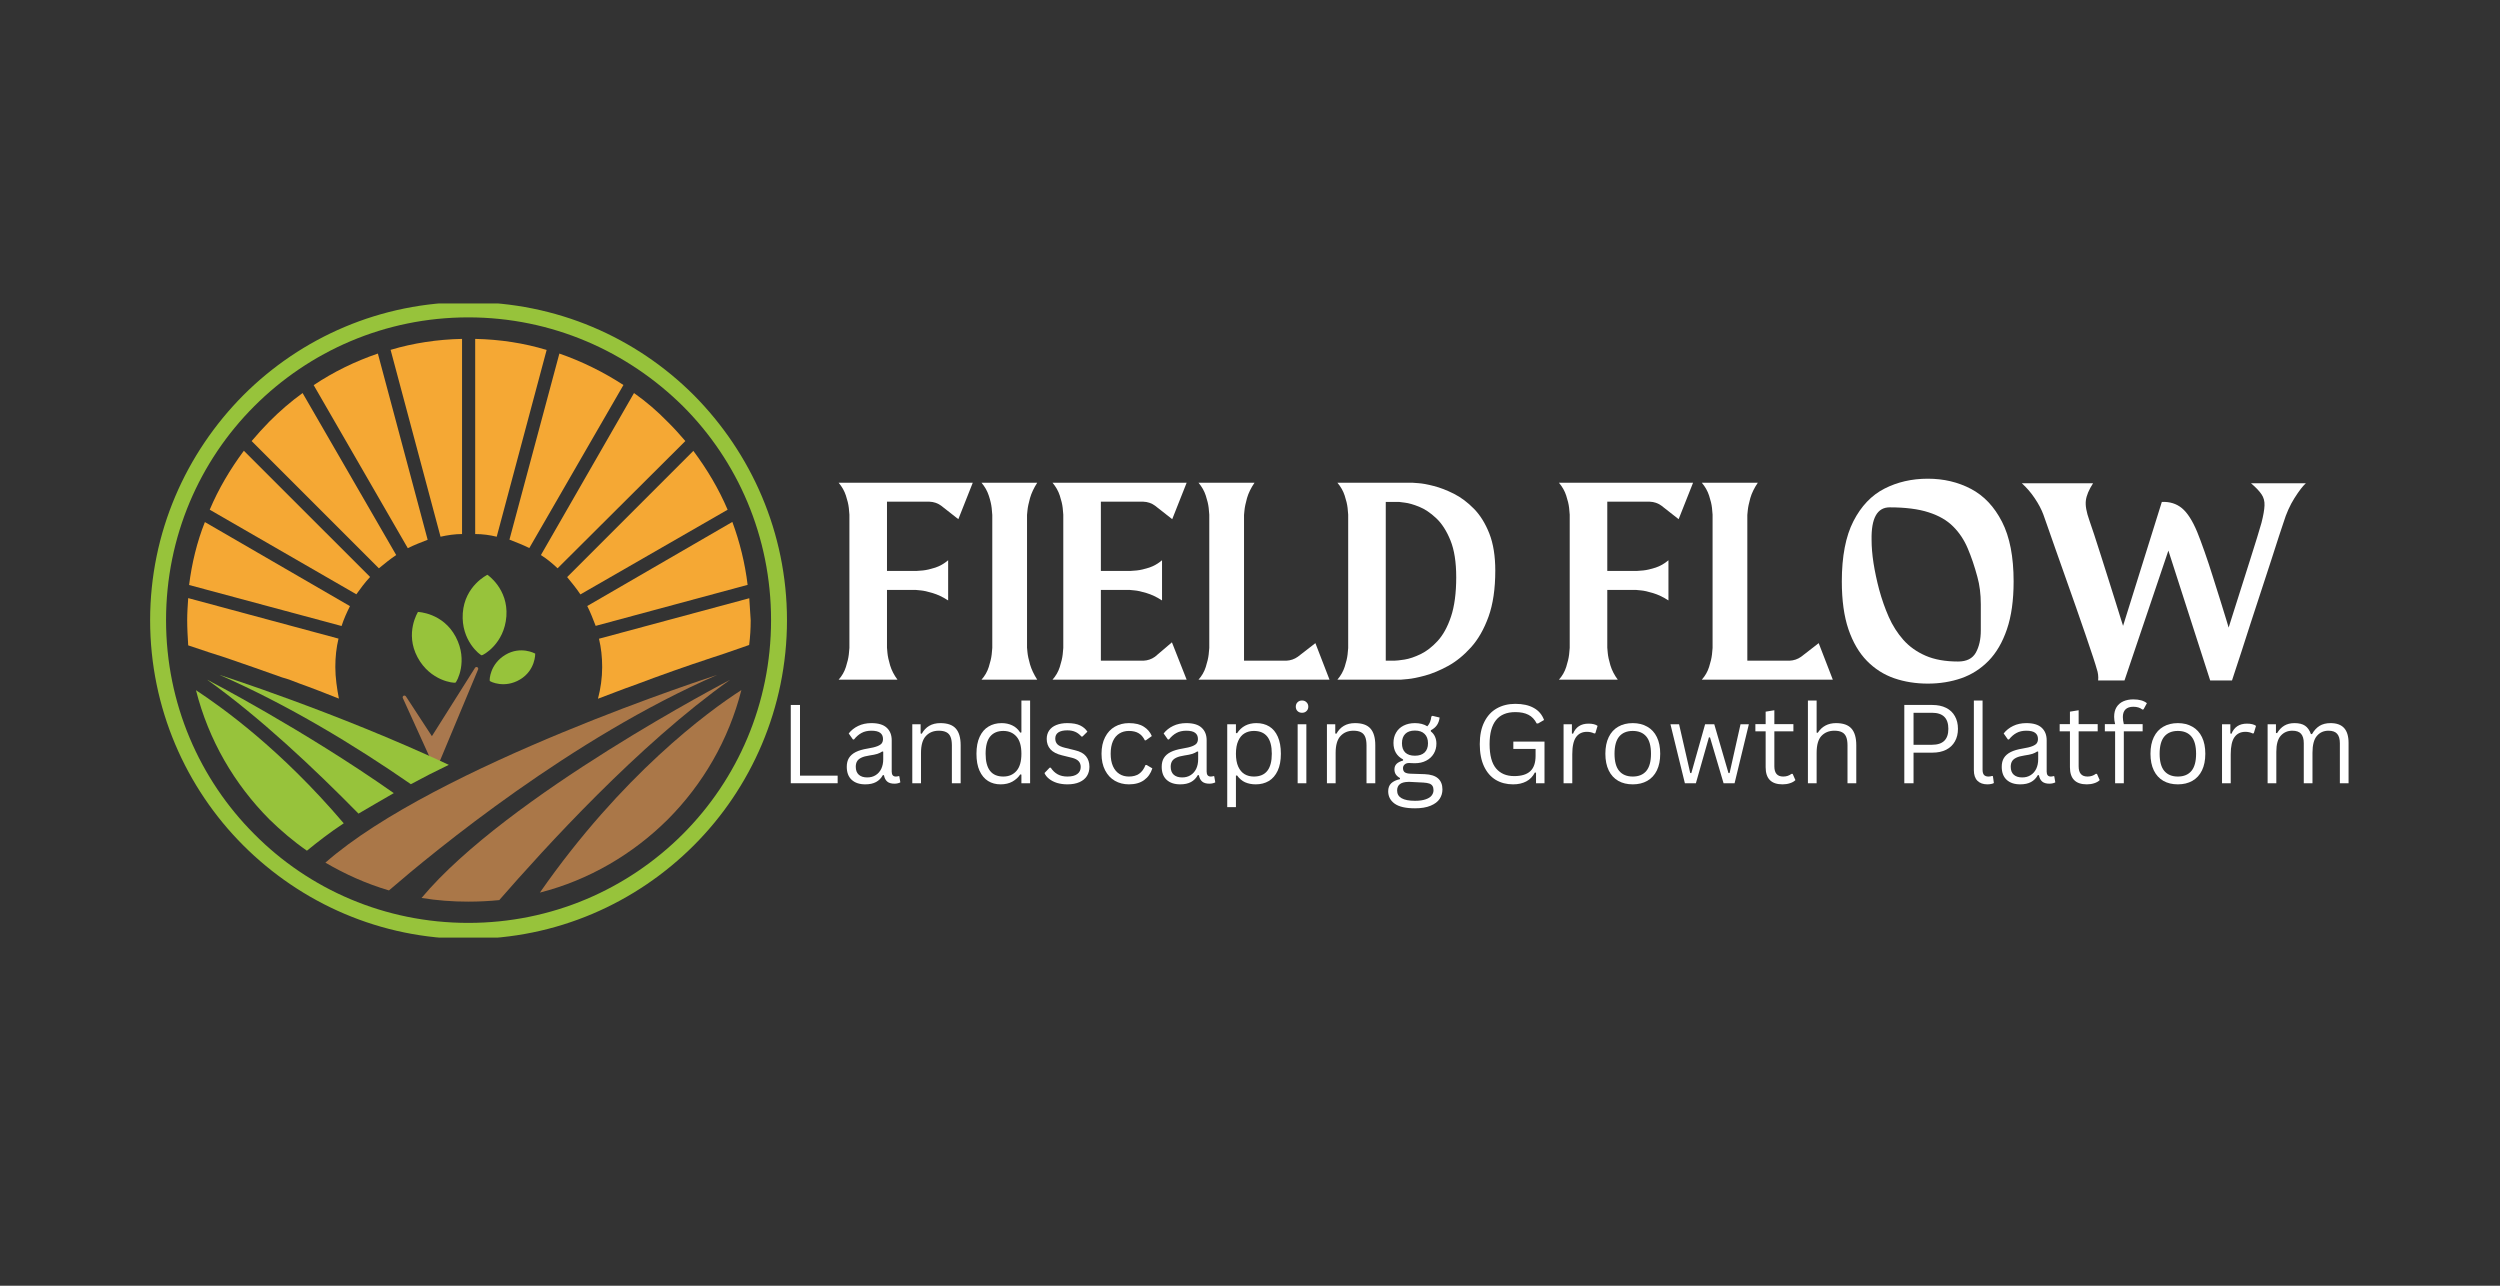 <svg xmlns="http://www.w3.org/2000/svg" xmlns:xlink="http://www.w3.org/1999/xlink" width="700" zoomAndPan="magnify" viewBox="0 0 525 270" height="360" preserveAspectRatio="xMidYMid meet" version="1.0"><rect x="0" y="0" width="525" height="270" fill="#333333" stroke="none"/><defs><g/><clipPath id="febc11db42"><path d="M 97 120.406 L 107 120.406 L 107 138 L 97 138 Z M 97 120.406 " clip-rule="nonzero"/></clipPath><clipPath id="1792850136"><path d="M 102 136 L 112.398 136 L 112.398 144 L 102 144 Z M 102 136 " clip-rule="nonzero"/></clipPath><clipPath id="379fc7db03"><path d="M 84.559 140 L 101 140 L 101 161.562 L 84.559 161.562 Z M 84.559 140 " clip-rule="nonzero"/></clipPath><clipPath id="61f8c295b4"><path d="M 31.527 63.734 L 165.285 63.734 L 165.285 196.891 L 31.527 196.891 Z M 31.527 63.734 " clip-rule="nonzero"/></clipPath></defs><g clip-path="url(#febc11db42)"><path fill="#97c33b" d="M 102.359 120.703 C 102.359 120.703 97.582 122.996 97.184 128.773 C 96.785 134.555 100.852 137.578 101.148 137.621 C 101.453 137.621 105.918 135.203 106.34 129.426 C 106.762 123.648 102.359 120.703 102.359 120.703 Z M 102.359 120.703 " fill-opacity="1" fill-rule="nonzero"/></g><path fill="#97c33b" d="M 87.777 128.508 C 87.777 128.508 84.969 132.941 87.672 138.008 C 90.375 143.07 95.379 143.48 95.652 143.359 C 95.906 143.199 98.387 138.82 95.707 133.746 C 93.027 128.668 87.781 128.508 87.781 128.508 Z M 87.777 128.508 " fill-opacity="1" fill-rule="nonzero"/><g clip-path="url(#1792850136)"><path fill="#97c33b" d="M 112.398 137.258 C 112.398 137.258 109.367 135.559 106.109 137.523 C 102.855 139.488 102.762 142.816 102.852 142.992 C 102.969 143.152 105.953 144.641 109.215 142.688 C 112.48 140.734 112.398 137.258 112.398 137.258 Z M 112.398 137.258 " fill-opacity="1" fill-rule="nonzero"/></g><g clip-path="url(#379fc7db03)"><path fill="#a9784e" d="M 100.434 140.434 C 100.434 140.434 100.434 140.434 100.434 140.43 C 100.434 140.391 100.422 140.355 100.41 140.32 C 100.375 140.219 100.305 140.137 100.207 140.094 L 100.199 140.094 C 100.16 140.078 100.121 140.07 100.078 140.07 C 100.074 140.07 100.07 140.066 100.07 140.066 C 100.066 140.066 100.066 140.066 100.066 140.066 C 100.066 140.066 100.066 140.066 100.062 140.066 C 100.059 140.066 100.055 140.07 100.051 140.07 C 100.023 140.07 99.992 140.078 99.965 140.086 C 99.887 140.109 99.824 140.152 99.773 140.219 L 99.77 140.215 L 90.699 154.598 L 85.227 146.219 L 85.215 146.215 C 85.148 146.125 85.047 146.066 84.93 146.066 C 84.723 146.066 84.559 146.23 84.559 146.434 C 84.559 146.48 84.57 146.523 84.586 146.566 L 84.582 146.566 L 84.586 146.574 C 84.586 146.578 84.59 146.578 84.59 146.582 L 91.145 161.023 L 91.152 161.039 L 91.156 161.043 C 91.215 161.16 91.332 161.242 91.469 161.254 L 91.48 161.262 C 91.484 161.262 91.488 161.262 91.492 161.262 C 91.5 161.262 91.504 161.262 91.508 161.262 C 91.688 161.262 91.836 161.137 91.879 160.969 L 91.887 160.969 L 100.402 140.582 C 100.402 140.582 100.402 140.578 100.406 140.578 L 100.41 140.562 L 100.41 140.551 C 100.422 140.516 100.434 140.477 100.434 140.438 C 100.434 140.434 100.434 140.434 100.434 140.434 " fill-opacity="1" fill-rule="nonzero"/></g><g clip-path="url(#61f8c295b4)"><path fill="#97c33b" d="M 98.344 63.441 C 116.879 63.441 133.57 70.848 145.715 82.992 C 157.75 95.137 165.266 111.828 165.266 130.258 C 165.266 148.688 157.75 165.484 145.715 177.52 C 133.57 189.664 116.879 197.18 98.344 197.18 C 79.914 197.18 63.223 189.664 51.078 177.52 C 39.043 165.484 31.527 148.688 31.527 130.258 C 31.527 111.828 39.043 95.137 51.105 82.992 C 63.25 70.848 79.914 63.441 98.344 63.441 Z M 143.441 85.32 C 131.805 73.793 115.918 66.648 98.344 66.648 C 80.77 66.648 64.906 73.793 53.406 85.293 C 41.906 96.793 34.871 112.684 34.871 130.23 C 34.871 147.777 41.93 163.691 53.406 175.168 C 64.883 186.75 80.797 193.809 98.344 193.809 C 115.891 193.809 131.805 186.75 143.387 175.168 C 154.863 163.691 161.922 147.777 161.922 130.23 C 161.922 112.684 154.914 96.793 143.441 85.32 Z M 143.441 85.32 " fill-opacity="1" fill-rule="nonzero"/></g><path fill="#aa7748" d="M 88.527 188.566 C 106.527 167.035 153.336 142.746 153.336 142.746 C 134.023 156.441 114.363 178.109 104.844 189.023 C 102.73 189.234 100.535 189.344 98.316 189.344 C 95.055 189.344 91.711 189.102 88.527 188.566 Z M 88.527 188.566 " fill-opacity="1" fill-rule="nonzero"/><path fill="#aa7748" d="M 68.332 181.156 C 91.602 160.723 150.609 141.73 150.609 141.73 C 120.145 154.973 91.414 178.59 81.68 186.988 C 76.945 185.598 72.504 183.594 68.332 181.156 Z M 68.332 181.156 " fill-opacity="1" fill-rule="nonzero"/><path fill="#aa7748" d="M 113.375 187.445 C 130.602 162.727 148.602 149.461 155.691 144.914 C 153.016 155.398 147.613 164.68 140.23 172.09 C 132.902 179.367 123.672 184.824 113.375 187.445 Z M 113.375 187.445 " fill-opacity="1" fill-rule="nonzero"/><path fill="#97c33b" d="M 41.156 144.941 C 46.664 148.578 58.918 157.297 72.184 172.895 C 69.293 174.793 66.781 176.746 64.453 178.645 C 61.562 176.637 59.051 174.473 56.617 172.117 C 49.234 164.707 43.805 155.426 41.156 144.941 Z M 41.156 144.941 " fill-opacity="1" fill-rule="nonzero"/><path fill="#97c33b" d="M 43.484 142.723 C 43.484 142.723 63.703 153.207 82.695 166.555 C 80.152 167.996 77.746 169.441 75.285 170.859 C 65.871 161.285 54.637 150.691 43.484 142.723 Z M 43.484 142.723 " fill-opacity="1" fill-rule="nonzero"/><path fill="#97c33b" d="M 46.105 141.73 C 46.105 141.73 70.605 149.566 94.25 160.617 C 91.469 161.953 88.848 163.289 86.281 164.68 C 74.512 156.523 60.469 148.016 46.105 141.73 Z M 46.105 141.73 " fill-opacity="1" fill-rule="nonzero"/><path fill="#f5a834" d="M 70.418 140.074 C 70.418 137.961 70.633 136.008 71.086 134.109 L 39.523 125.602 C 39.418 127.152 39.309 128.703 39.309 130.23 C 39.309 131.996 39.418 133.734 39.523 135.527 L 43.832 136.969 L 47.336 138.094 C 51.293 139.43 55.305 140.875 59.266 142.266 C 60.496 142.586 61.59 143.043 62.77 143.496 C 65.551 144.484 68.387 145.609 71.168 146.707 C 70.766 144.621 70.418 142.293 70.418 140.074 Z M 70.418 140.074 " fill-opacity="1" fill-rule="nonzero"/><path fill="#f5a834" d="M 39.711 122.848 L 71.73 131.461 C 72.184 130.016 72.852 128.57 73.492 127.289 L 43.027 109.633 C 41.371 113.781 40.273 118.328 39.711 122.848 Z M 39.711 122.848 " fill-opacity="1" fill-rule="nonzero"/><path fill="#f5a834" d="M 44.043 107.039 L 74.832 124.801 C 75.715 123.57 76.598 122.367 77.719 121.16 L 51.211 94.656 C 48.324 98.559 45.891 102.652 44.043 107.039 Z M 44.043 107.039 " fill-opacity="1" fill-rule="nonzero"/><path fill="#f5a834" d="M 52.844 92.621 L 79.566 119.344 C 80.797 118.352 82 117.336 83.203 116.562 L 63.543 82.539 C 61.109 84.305 58.809 86.281 56.59 88.504 C 55.277 89.84 54.074 91.176 52.844 92.621 Z M 52.844 92.621 " fill-opacity="1" fill-rule="nonzero"/><path fill="#f5a834" d="M 65.871 80.879 L 85.637 115.117 C 86.977 114.449 88.418 113.887 89.809 113.352 L 79.352 74.246 C 74.512 75.902 69.988 78.125 65.871 80.879 Z M 65.871 80.879 " fill-opacity="1" fill-rule="nonzero"/><path fill="#f5a834" d="M 82.027 73.469 L 92.512 112.711 C 93.957 112.387 95.508 112.148 97.031 112.148 L 97.031 71.168 C 91.816 71.277 86.762 72.051 82.027 73.469 Z M 82.027 73.469 " fill-opacity="1" fill-rule="nonzero"/><path fill="#f5a834" d="M 99.789 71.168 L 99.789 112.148 C 101.34 112.148 102.891 112.363 104.309 112.711 L 114.793 73.496 C 110.086 72.051 104.977 71.277 99.789 71.168 Z M 99.789 71.168 " fill-opacity="1" fill-rule="nonzero"/><path fill="#f5a834" d="M 117.469 74.246 L 106.984 113.324 C 108.426 113.887 109.871 114.449 111.156 115.09 L 130.922 80.852 C 126.723 78.125 122.23 75.902 117.469 74.246 Z M 117.469 74.246 " fill-opacity="1" fill-rule="nonzero"/><path fill="#f5a834" d="M 133.141 82.539 L 113.59 116.562 C 114.82 117.336 116.023 118.328 117.094 119.344 L 143.922 92.621 C 142.691 91.176 141.488 89.84 140.176 88.555 C 137.984 86.309 135.684 84.328 133.141 82.539 Z M 133.141 82.539 " fill-opacity="1" fill-rule="nonzero"/><path fill="#f5a834" d="M 145.605 94.68 L 119.098 121.188 C 120.09 122.418 121.105 123.621 121.883 124.828 L 152.801 107.039 C 150.93 102.652 148.496 98.559 145.605 94.68 Z M 145.605 94.68 " fill-opacity="1" fill-rule="nonzero"/><path fill="#f5a834" d="M 153.793 109.605 L 123.324 127.262 C 123.996 128.598 124.555 130.043 125.09 131.434 L 157 122.82 C 156.465 118.328 155.344 113.781 153.793 109.605 Z M 153.793 109.605 " fill-opacity="1" fill-rule="nonzero"/><path fill="#f5a834" d="M 157.348 125.629 L 125.785 134.133 C 126.242 136.035 126.457 137.988 126.457 140.098 C 126.457 142.32 126.133 144.621 125.574 146.734 C 128.246 145.742 130.762 144.727 133.301 143.844 C 138.598 141.84 144.109 139.887 149.566 138.094 L 152.242 137.211 L 157.324 135.445 C 157.535 133.785 157.645 132.047 157.645 130.258 C 157.562 128.703 157.457 127.152 157.348 125.629 Z M 157.348 125.629 " fill-opacity="1" fill-rule="nonzero"/><g fill="#ffffff" fill-opacity="1"><g transform="translate(175.22, 142.903)"><g><path d="M 19.969 -37.547 L 11.047 -37.547 L 11.047 -23 L 17.172 -23 C 17.367 -23 17.844 -23.035 18.594 -23.109 C 19.352 -23.191 20.219 -23.391 21.188 -23.703 C 22.156 -24.023 23.055 -24.539 23.891 -25.25 L 23.891 -16.812 C 22.773 -17.531 21.691 -18.047 20.641 -18.359 C 19.598 -18.68 18.75 -18.867 18.094 -18.922 C 17.438 -18.984 17.109 -19.016 17.109 -19.016 L 11.047 -19.016 L 11.047 -6.891 C 11.047 -6.891 11.078 -6.531 11.141 -5.812 C 11.203 -5.102 11.391 -4.223 11.703 -3.172 C 12.023 -2.129 12.539 -1.129 13.25 -0.172 L 0.891 -0.172 C 1.598 -0.961 2.109 -1.852 2.422 -2.844 C 2.742 -3.844 2.945 -4.719 3.031 -5.469 C 3.113 -6.219 3.156 -6.672 3.156 -6.828 L 3.156 -34.828 C 3.156 -35.023 3.113 -35.5 3.031 -36.25 C 2.945 -37 2.742 -37.859 2.422 -38.828 C 2.109 -39.797 1.598 -40.695 0.891 -41.531 L 29.062 -41.531 L 26.031 -33.875 L 22.406 -36.719 C 21.688 -37.238 20.875 -37.516 19.969 -37.547 Z M 19.969 -37.547 "/></g></g></g><g fill="#ffffff" fill-opacity="1"><g transform="translate(205.223, 142.903)"><g><path d="M 10.453 -34.766 L 10.453 -6.891 C 10.453 -6.891 10.484 -6.562 10.547 -5.906 C 10.609 -5.258 10.785 -4.422 11.078 -3.391 C 11.379 -2.359 11.883 -1.285 12.594 -0.172 L 0.891 -0.172 C 1.598 -0.961 2.109 -1.852 2.422 -2.844 C 2.742 -3.844 2.945 -4.719 3.031 -5.469 C 3.113 -6.219 3.156 -6.672 3.156 -6.828 L 3.156 -34.766 C 3.156 -34.961 3.113 -35.445 3.031 -36.219 C 2.945 -36.988 2.742 -37.859 2.422 -38.828 C 2.109 -39.797 1.598 -40.695 0.891 -41.531 L 12.594 -41.531 C 11.883 -40.426 11.379 -39.348 11.078 -38.297 C 10.785 -37.242 10.609 -36.391 10.547 -35.734 C 10.484 -35.086 10.453 -34.766 10.453 -34.766 Z M 10.453 -34.766 "/></g></g></g><g fill="#ffffff" fill-opacity="1"><g transform="translate(220.135, 142.903)"><g><path d="M 22.406 -4.984 L 25.969 -8.016 L 29.062 -0.172 L 0.891 -0.172 C 1.598 -0.961 2.109 -1.852 2.422 -2.844 C 2.742 -3.844 2.945 -4.719 3.031 -5.469 C 3.113 -6.219 3.156 -6.672 3.156 -6.828 L 3.156 -34.828 C 3.156 -35.023 3.113 -35.5 3.031 -36.25 C 2.945 -37 2.742 -37.859 2.422 -38.828 C 2.109 -39.797 1.598 -40.695 0.891 -41.531 L 29.062 -41.531 L 26.031 -33.875 L 22.406 -36.719 C 21.688 -37.238 20.875 -37.516 19.969 -37.547 L 11.047 -37.547 L 11.047 -23 L 17.172 -23 C 17.367 -23 17.844 -23.035 18.594 -23.109 C 19.352 -23.191 20.219 -23.391 21.188 -23.703 C 22.156 -24.023 23.055 -24.539 23.891 -25.25 L 23.891 -16.812 C 22.773 -17.531 21.691 -18.047 20.641 -18.359 C 19.598 -18.68 18.75 -18.867 18.094 -18.922 C 17.438 -18.984 17.109 -19.016 17.109 -19.016 L 11.047 -19.016 L 11.047 -4.156 L 19.969 -4.156 C 20.875 -4.195 21.688 -4.473 22.406 -4.984 Z M 22.406 -4.984 "/></g></g></g><g fill="#ffffff" fill-opacity="1"><g transform="translate(250.792, 142.903)"><g><path d="M 0.891 -0.172 C 1.598 -0.961 2.109 -1.852 2.422 -2.844 C 2.742 -3.844 2.945 -4.719 3.031 -5.469 C 3.113 -6.219 3.156 -6.672 3.156 -6.828 L 3.156 -34.828 C 3.156 -35.023 3.113 -35.5 3.031 -36.25 C 2.945 -37 2.742 -37.859 2.422 -38.828 C 2.109 -39.797 1.598 -40.695 0.891 -41.531 L 12.656 -41.531 C 11.906 -40.426 11.379 -39.348 11.078 -38.297 C 10.785 -37.242 10.609 -36.391 10.547 -35.734 C 10.484 -35.086 10.453 -34.766 10.453 -34.766 L 10.453 -4.156 L 19.312 -4.156 C 20.219 -4.195 21.031 -4.473 21.75 -4.984 L 25.438 -7.844 L 28.406 -0.172 Z M 0.891 -0.172 "/></g></g></g><g fill="#ffffff" fill-opacity="1"><g transform="translate(279.963, 142.903)"><g><path d="M 16.641 -41.531 C 16.641 -41.531 17.055 -41.5 17.891 -41.438 C 18.723 -41.383 19.801 -41.188 21.125 -40.844 C 22.445 -40.508 23.852 -39.969 25.344 -39.219 C 26.832 -38.469 28.238 -37.414 29.562 -36.062 C 30.883 -34.719 31.961 -32.984 32.797 -30.859 C 33.629 -28.742 34.047 -26.145 34.047 -23.062 C 34.047 -19.25 33.57 -16.023 32.625 -13.391 C 31.676 -10.766 30.445 -8.617 28.938 -6.953 C 27.438 -5.285 25.832 -3.984 24.125 -3.047 C 22.414 -2.117 20.805 -1.445 19.297 -1.031 C 17.797 -0.625 16.57 -0.379 15.625 -0.297 C 14.676 -0.211 14.203 -0.172 14.203 -0.172 L 0.891 -0.172 C 1.598 -1.004 2.109 -1.906 2.422 -2.875 C 2.742 -3.852 2.945 -4.719 3.031 -5.469 C 3.113 -6.219 3.156 -6.672 3.156 -6.828 L 3.156 -34.828 C 3.156 -35.023 3.113 -35.5 3.031 -36.25 C 2.945 -37 2.742 -37.859 2.422 -38.828 C 2.109 -39.797 1.598 -40.695 0.891 -41.531 Z M 12.781 -4.156 C 13.207 -4.156 13.938 -4.234 14.969 -4.391 C 16 -4.555 17.129 -4.938 18.359 -5.531 C 19.586 -6.125 20.773 -7.039 21.922 -8.281 C 23.078 -9.531 24.02 -11.242 24.75 -13.422 C 25.477 -15.609 25.844 -18.363 25.844 -21.688 C 25.844 -24.852 25.438 -27.438 24.625 -29.438 C 23.812 -31.438 22.812 -32.988 21.625 -34.094 C 20.438 -35.207 19.25 -36.004 18.062 -36.484 C 16.875 -36.961 15.875 -37.25 15.062 -37.344 C 14.25 -37.445 13.844 -37.5 13.844 -37.5 L 11.047 -37.5 L 11.047 -4.156 Z M 12.781 -4.156 "/></g></g></g><g fill="#ffffff" fill-opacity="1"><g transform="translate(316.264, 142.903)"><g/></g></g><g fill="#ffffff" fill-opacity="1"><g transform="translate(326.483, 142.903)"><g><path d="M 19.969 -37.547 L 11.047 -37.547 L 11.047 -23 L 17.172 -23 C 17.367 -23 17.844 -23.035 18.594 -23.109 C 19.352 -23.191 20.219 -23.391 21.188 -23.703 C 22.156 -24.023 23.055 -24.539 23.891 -25.25 L 23.891 -16.812 C 22.773 -17.531 21.691 -18.047 20.641 -18.359 C 19.598 -18.68 18.75 -18.867 18.094 -18.922 C 17.438 -18.984 17.109 -19.016 17.109 -19.016 L 11.047 -19.016 L 11.047 -6.891 C 11.047 -6.891 11.078 -6.531 11.141 -5.812 C 11.203 -5.102 11.391 -4.223 11.703 -3.172 C 12.023 -2.129 12.539 -1.129 13.25 -0.172 L 0.891 -0.172 C 1.598 -0.961 2.109 -1.852 2.422 -2.844 C 2.742 -3.844 2.945 -4.719 3.031 -5.469 C 3.113 -6.219 3.156 -6.672 3.156 -6.828 L 3.156 -34.828 C 3.156 -35.023 3.113 -35.5 3.031 -36.25 C 2.945 -37 2.742 -37.859 2.422 -38.828 C 2.109 -39.797 1.598 -40.695 0.891 -41.531 L 29.062 -41.531 L 26.031 -33.875 L 22.406 -36.719 C 21.688 -37.238 20.875 -37.516 19.969 -37.547 Z M 19.969 -37.547 "/></g></g></g><g fill="#ffffff" fill-opacity="1"><g transform="translate(356.486, 142.903)"><g><path d="M 0.891 -0.172 C 1.598 -0.961 2.109 -1.852 2.422 -2.844 C 2.742 -3.844 2.945 -4.719 3.031 -5.469 C 3.113 -6.219 3.156 -6.672 3.156 -6.828 L 3.156 -34.828 C 3.156 -35.023 3.113 -35.5 3.031 -36.25 C 2.945 -37 2.742 -37.859 2.422 -38.828 C 2.109 -39.797 1.598 -40.695 0.891 -41.531 L 12.656 -41.531 C 11.906 -40.426 11.379 -39.348 11.078 -38.297 C 10.785 -37.242 10.609 -36.391 10.547 -35.734 C 10.484 -35.086 10.453 -34.766 10.453 -34.766 L 10.453 -4.156 L 19.312 -4.156 C 20.219 -4.195 21.031 -4.473 21.75 -4.984 L 25.438 -7.844 L 28.406 -0.172 Z M 0.891 -0.172 "/></g></g></g><g fill="#ffffff" fill-opacity="1"><g transform="translate(385.657, 142.903)"><g><path d="M 19.188 -42.375 C 22.52 -42.375 25.539 -41.66 28.25 -40.234 C 30.969 -38.805 33.141 -36.504 34.766 -33.328 C 36.391 -30.16 37.203 -25.984 37.203 -20.797 C 37.203 -16.836 36.734 -13.488 35.797 -10.75 C 34.867 -8.02 33.582 -5.812 31.938 -4.125 C 30.289 -2.445 28.379 -1.227 26.203 -0.469 C 24.023 0.281 21.688 0.656 19.188 0.656 C 16.656 0.656 14.301 0.281 12.125 -0.469 C 9.945 -1.227 8.035 -2.445 6.391 -4.125 C 4.742 -5.812 3.453 -8.02 2.516 -10.75 C 1.586 -13.488 1.125 -16.836 1.125 -20.797 C 1.125 -26.066 1.938 -30.285 3.562 -33.453 C 5.188 -36.617 7.352 -38.895 10.062 -40.281 C 12.781 -41.676 15.82 -42.375 19.188 -42.375 Z M 30.312 -10.516 C 30.312 -12.055 30.312 -13.883 30.312 -16 C 30.312 -18.125 30.07 -20.039 29.594 -21.75 C 29 -23.969 28.32 -25.969 27.562 -27.75 C 26.812 -29.531 25.789 -31.062 24.5 -32.344 C 23.219 -33.633 21.504 -34.625 19.359 -35.312 C 17.223 -36.008 14.492 -36.359 11.172 -36.359 C 8.555 -36.359 7.289 -34.082 7.375 -29.531 C 7.375 -28.062 7.508 -26.438 7.781 -24.656 C 8.062 -22.875 8.457 -21.016 8.969 -19.078 C 9.52 -17.055 10.191 -15.145 10.984 -13.344 C 11.785 -11.539 12.805 -9.938 14.047 -8.531 C 15.297 -7.125 16.852 -6.016 18.719 -5.203 C 20.582 -4.391 22.859 -3.984 25.547 -3.984 C 27.328 -3.984 28.566 -4.602 29.266 -5.844 C 29.961 -7.094 30.312 -8.648 30.312 -10.516 Z M 30.312 -10.516 "/></g></g></g><g fill="#ffffff" fill-opacity="1"><g transform="translate(425.344, 142.903)"><g><path d="M 47.359 -41.422 L 58.891 -41.422 C 58.254 -40.859 57.457 -39.82 56.5 -38.312 C 55.551 -36.812 54.781 -35.094 54.188 -33.156 C 54.031 -32.719 53.723 -31.797 53.266 -30.391 C 52.816 -28.984 52.266 -27.27 51.609 -25.25 C 50.953 -23.227 50.25 -21.078 49.5 -18.797 C 48.75 -16.523 48.016 -14.281 47.297 -12.062 C 46.586 -9.844 45.938 -7.82 45.344 -6 C 44.75 -4.176 44.27 -2.719 43.906 -1.625 C 43.551 -0.539 43.375 0 43.375 0 L 38.797 0 L 30.016 -27.281 L 20.797 0 L 15.266 0 C 15.348 -0.832 15.25 -1.645 14.969 -2.438 C 14.895 -2.75 14.648 -3.539 14.234 -4.812 C 13.816 -6.082 13.289 -7.645 12.656 -9.5 C 12.02 -11.363 11.328 -13.363 10.578 -15.5 C 9.828 -17.645 9.07 -19.785 8.312 -21.922 C 7.562 -24.066 6.859 -26.055 6.203 -27.891 C 5.555 -29.734 5.016 -31.281 4.578 -32.531 C 4.141 -33.781 3.863 -34.562 3.75 -34.875 C 3.352 -35.945 2.754 -37.078 1.953 -38.266 C 1.16 -39.453 0.254 -40.504 -0.766 -41.422 L 14.203 -41.422 C 13.328 -40.066 12.82 -38.863 12.688 -37.812 C 12.551 -36.77 12.797 -35.375 13.422 -33.625 C 13.66 -32.957 14 -31.957 14.438 -30.625 C 14.875 -29.301 15.359 -27.797 15.891 -26.109 C 16.43 -24.43 16.969 -22.738 17.5 -21.031 C 18.031 -19.332 18.523 -17.758 18.984 -16.312 C 19.441 -14.863 19.805 -13.691 20.078 -12.797 C 20.359 -11.91 20.5 -11.469 20.5 -11.469 L 28.641 -37.5 C 30.305 -37.57 31.711 -37.133 32.859 -36.188 C 34.004 -35.238 35.07 -33.578 36.062 -31.203 C 36.5 -30.129 37.016 -28.75 37.609 -27.062 C 38.203 -25.383 38.785 -23.625 39.359 -21.781 C 39.941 -19.938 40.488 -18.203 41 -16.578 C 41.52 -14.953 41.926 -13.633 42.219 -12.625 C 42.52 -11.613 42.672 -11.109 42.672 -11.109 C 42.672 -11.109 42.805 -11.539 43.078 -12.406 C 43.359 -13.281 43.723 -14.43 44.172 -15.859 C 44.629 -17.285 45.125 -18.844 45.656 -20.531 C 46.195 -22.219 46.723 -23.879 47.234 -25.516 C 47.754 -27.16 48.223 -28.656 48.641 -30 C 49.055 -31.352 49.363 -32.383 49.562 -33.094 C 49.957 -34.645 50.172 -35.863 50.203 -36.75 C 50.242 -37.645 50.035 -38.426 49.578 -39.094 C 49.129 -39.77 48.391 -40.547 47.359 -41.422 Z M 47.359 -41.422 "/></g></g></g><g fill="#ffffff" fill-opacity="1"><g transform="translate(163.578, 164.48)"><g><path d="M 4.422 -16.438 L 4.422 -1.594 L 12.328 -1.594 L 12.328 0 L 2.484 0 L 2.484 -16.438 Z M 4.422 -16.438 "/></g></g><g transform="translate(176.603, 164.48)"><g><path d="M 5.109 0.234 C 3.891 0.234 2.938 -0.082 2.25 -0.719 C 1.562 -1.352 1.219 -2.266 1.219 -3.453 C 1.219 -4.18 1.367 -4.797 1.672 -5.297 C 1.984 -5.805 2.457 -6.223 3.094 -6.547 C 3.727 -6.867 4.555 -7.113 5.578 -7.281 C 6.484 -7.426 7.172 -7.594 7.641 -7.781 C 8.109 -7.969 8.422 -8.176 8.578 -8.406 C 8.742 -8.645 8.828 -8.941 8.828 -9.297 C 8.828 -9.859 8.633 -10.285 8.25 -10.578 C 7.863 -10.879 7.242 -11.031 6.391 -11.031 C 5.586 -11.031 4.898 -10.875 4.328 -10.562 C 3.754 -10.258 3.223 -9.801 2.734 -9.188 L 2.516 -9.188 L 1.625 -10.453 C 2.145 -11.117 2.805 -11.645 3.609 -12.031 C 4.422 -12.426 5.348 -12.625 6.391 -12.625 C 7.848 -12.625 8.922 -12.301 9.609 -11.656 C 10.305 -11.02 10.656 -10.141 10.656 -9.016 L 10.656 -2.438 C 10.656 -1.75 10.945 -1.406 11.531 -1.406 C 11.727 -1.406 11.914 -1.438 12.094 -1.5 L 12.25 -1.469 L 12.469 -0.188 C 12.332 -0.102 12.148 -0.035 11.922 0.016 C 11.703 0.066 11.477 0.094 11.25 0.094 C 10.57 0.094 10.055 -0.055 9.703 -0.359 C 9.359 -0.66 9.133 -1.102 9.031 -1.688 L 8.797 -1.703 C 8.441 -1.055 7.961 -0.57 7.359 -0.25 C 6.766 0.07 6.016 0.234 5.109 0.234 Z M 5.516 -1.219 C 6.203 -1.219 6.797 -1.379 7.297 -1.703 C 7.805 -2.023 8.195 -2.473 8.469 -3.047 C 8.738 -3.617 8.875 -4.285 8.875 -5.047 L 8.875 -6.625 L 8.672 -6.672 C 8.391 -6.473 8.051 -6.305 7.656 -6.172 C 7.258 -6.047 6.703 -5.93 5.984 -5.828 C 5.266 -5.723 4.691 -5.566 4.266 -5.359 C 3.848 -5.16 3.551 -4.906 3.375 -4.594 C 3.195 -4.289 3.109 -3.91 3.109 -3.453 C 3.109 -2.723 3.32 -2.164 3.75 -1.781 C 4.176 -1.406 4.766 -1.219 5.516 -1.219 Z M 5.516 -1.219 "/></g></g><g transform="translate(189.425, 164.48)"><g><path d="M 2.156 0 L 2.156 -12.391 L 3.906 -12.391 L 3.906 -10.453 L 4.141 -10.391 C 4.547 -11.117 5.066 -11.672 5.703 -12.047 C 6.348 -12.43 7.133 -12.625 8.062 -12.625 C 9.551 -12.625 10.629 -12.242 11.297 -11.484 C 11.973 -10.723 12.312 -9.555 12.312 -7.984 L 12.312 0 L 10.469 0 L 10.469 -7.938 C 10.469 -8.688 10.375 -9.285 10.188 -9.734 C 10 -10.191 9.703 -10.52 9.297 -10.719 C 8.898 -10.926 8.375 -11.031 7.719 -11.031 C 6.602 -11.031 5.703 -10.66 5.016 -9.922 C 4.328 -9.191 3.984 -8.004 3.984 -6.359 L 3.984 0 Z M 2.156 0 "/></g></g><g transform="translate(203.698, 164.48)"><g><path d="M 6.422 0.234 C 5.43 0.234 4.555 0 3.797 -0.469 C 3.035 -0.945 2.438 -1.664 2 -2.625 C 1.57 -3.582 1.359 -4.77 1.359 -6.188 C 1.359 -7.602 1.582 -8.789 2.031 -9.75 C 2.477 -10.719 3.098 -11.438 3.891 -11.906 C 4.68 -12.383 5.598 -12.625 6.641 -12.625 C 7.461 -12.625 8.203 -12.469 8.859 -12.156 C 9.523 -11.852 10.094 -11.344 10.562 -10.625 L 10.797 -10.672 L 10.797 -17.375 L 12.625 -17.375 L 12.625 0 L 10.797 0 L 10.797 -1.812 L 10.562 -1.859 C 10.156 -1.242 9.602 -0.738 8.906 -0.344 C 8.219 0.039 7.391 0.234 6.422 0.234 Z M 7 -1.406 C 8.156 -1.406 9.078 -1.801 9.766 -2.594 C 10.453 -3.383 10.797 -4.582 10.797 -6.188 C 10.797 -7.812 10.453 -9.016 9.766 -9.797 C 9.078 -10.586 8.156 -10.984 7 -10.984 C 5.812 -10.984 4.895 -10.598 4.25 -9.828 C 3.602 -9.055 3.281 -7.844 3.281 -6.188 C 3.281 -3 4.52 -1.406 7 -1.406 Z M 7 -1.406 "/></g></g><g transform="translate(218.498, 164.48)"><g><path d="M 5.656 0.234 C 4.875 0.234 4.148 0.133 3.484 -0.062 C 2.828 -0.27 2.27 -0.555 1.812 -0.922 C 1.352 -1.285 1.031 -1.691 0.844 -2.141 L 1.922 -3.266 L 2.156 -3.266 C 2.562 -2.648 3.047 -2.188 3.609 -1.875 C 4.18 -1.562 4.863 -1.406 5.656 -1.406 C 6.57 -1.406 7.266 -1.582 7.734 -1.938 C 8.211 -2.289 8.453 -2.785 8.453 -3.422 C 8.453 -3.91 8.305 -4.312 8.016 -4.625 C 7.723 -4.945 7.258 -5.188 6.625 -5.344 L 4.531 -5.859 C 3.414 -6.129 2.598 -6.555 2.078 -7.141 C 1.566 -7.734 1.312 -8.457 1.312 -9.312 C 1.312 -9.988 1.484 -10.578 1.828 -11.078 C 2.172 -11.578 2.664 -11.957 3.312 -12.219 C 3.969 -12.488 4.738 -12.625 5.625 -12.625 C 6.77 -12.625 7.672 -12.461 8.328 -12.141 C 8.984 -11.828 9.492 -11.391 9.859 -10.828 L 8.828 -9.812 L 8.594 -9.812 C 8.195 -10.27 7.766 -10.598 7.297 -10.797 C 6.828 -11.004 6.27 -11.109 5.625 -11.109 C 4.812 -11.109 4.188 -10.961 3.75 -10.672 C 3.32 -10.379 3.109 -9.953 3.109 -9.391 C 3.109 -8.891 3.258 -8.484 3.562 -8.172 C 3.863 -7.867 4.398 -7.625 5.172 -7.438 L 7.219 -6.938 C 8.301 -6.688 9.082 -6.266 9.562 -5.672 C 10.039 -5.078 10.281 -4.336 10.281 -3.453 C 10.281 -2.723 10.109 -2.082 9.766 -1.531 C 9.422 -0.977 8.898 -0.547 8.203 -0.234 C 7.504 0.078 6.656 0.234 5.656 0.234 Z M 5.656 0.234 "/></g></g><g transform="translate(229.961, 164.48)"><g><path d="M 7.109 0.234 C 6.016 0.234 5.031 -0.016 4.156 -0.516 C 3.289 -1.016 2.609 -1.75 2.109 -2.719 C 1.609 -3.688 1.359 -4.844 1.359 -6.188 C 1.359 -7.539 1.609 -8.703 2.109 -9.672 C 2.609 -10.648 3.289 -11.383 4.156 -11.875 C 5.031 -12.375 6.016 -12.625 7.109 -12.625 C 8.422 -12.625 9.461 -12.375 10.234 -11.875 C 11.016 -11.383 11.578 -10.727 11.922 -9.906 L 10.672 -9.016 L 10.453 -9.016 C 10.117 -9.691 9.688 -10.188 9.156 -10.5 C 8.625 -10.82 7.941 -10.984 7.109 -10.984 C 6.348 -10.984 5.676 -10.801 5.094 -10.438 C 4.52 -10.082 4.07 -9.547 3.75 -8.828 C 3.438 -8.109 3.281 -7.227 3.281 -6.188 C 3.281 -5.156 3.441 -4.281 3.766 -3.562 C 4.086 -2.852 4.535 -2.316 5.109 -1.953 C 5.68 -1.586 6.348 -1.406 7.109 -1.406 C 7.973 -1.406 8.688 -1.598 9.25 -1.984 C 9.82 -2.379 10.27 -2.992 10.594 -3.828 L 10.828 -3.828 L 12.031 -3.125 C 11.707 -2.082 11.129 -1.258 10.297 -0.656 C 9.473 -0.062 8.41 0.234 7.109 0.234 Z M 7.109 0.234 "/></g></g><g transform="translate(242.739, 164.48)"><g><path d="M 5.109 0.234 C 3.891 0.234 2.938 -0.082 2.25 -0.719 C 1.562 -1.352 1.219 -2.266 1.219 -3.453 C 1.219 -4.18 1.367 -4.797 1.672 -5.297 C 1.984 -5.805 2.457 -6.223 3.094 -6.547 C 3.727 -6.867 4.555 -7.113 5.578 -7.281 C 6.484 -7.426 7.172 -7.594 7.641 -7.781 C 8.109 -7.969 8.422 -8.176 8.578 -8.406 C 8.742 -8.645 8.828 -8.941 8.828 -9.297 C 8.828 -9.859 8.633 -10.285 8.25 -10.578 C 7.863 -10.879 7.242 -11.031 6.391 -11.031 C 5.586 -11.031 4.898 -10.875 4.328 -10.562 C 3.754 -10.258 3.223 -9.801 2.734 -9.188 L 2.516 -9.188 L 1.625 -10.453 C 2.145 -11.117 2.805 -11.645 3.609 -12.031 C 4.422 -12.426 5.348 -12.625 6.391 -12.625 C 7.848 -12.625 8.922 -12.301 9.609 -11.656 C 10.305 -11.02 10.656 -10.141 10.656 -9.016 L 10.656 -2.438 C 10.656 -1.75 10.945 -1.406 11.531 -1.406 C 11.727 -1.406 11.914 -1.438 12.094 -1.5 L 12.25 -1.469 L 12.469 -0.188 C 12.332 -0.102 12.148 -0.035 11.922 0.016 C 11.703 0.066 11.477 0.094 11.25 0.094 C 10.57 0.094 10.055 -0.055 9.703 -0.359 C 9.359 -0.66 9.133 -1.102 9.031 -1.688 L 8.797 -1.703 C 8.441 -1.055 7.961 -0.57 7.359 -0.25 C 6.766 0.07 6.016 0.234 5.109 0.234 Z M 5.516 -1.219 C 6.203 -1.219 6.797 -1.379 7.297 -1.703 C 7.805 -2.023 8.195 -2.473 8.469 -3.047 C 8.738 -3.617 8.875 -4.285 8.875 -5.047 L 8.875 -6.625 L 8.672 -6.672 C 8.391 -6.473 8.051 -6.305 7.656 -6.172 C 7.258 -6.047 6.703 -5.93 5.984 -5.828 C 5.266 -5.723 4.691 -5.566 4.266 -5.359 C 3.848 -5.16 3.551 -4.906 3.375 -4.594 C 3.195 -4.289 3.109 -3.91 3.109 -3.453 C 3.109 -2.723 3.32 -2.164 3.75 -1.781 C 4.176 -1.406 4.766 -1.219 5.516 -1.219 Z M 5.516 -1.219 "/></g></g><g transform="translate(255.562, 164.48)"><g><path d="M 2.156 5.016 L 2.156 -12.391 L 3.984 -12.391 L 3.984 -10.547 L 4.219 -10.5 C 5.145 -11.914 6.5 -12.625 8.281 -12.625 C 9.312 -12.625 10.211 -12.391 10.984 -11.922 C 11.754 -11.453 12.352 -10.734 12.781 -9.766 C 13.207 -8.805 13.422 -7.613 13.422 -6.188 C 13.422 -4.77 13.195 -3.582 12.75 -2.625 C 12.301 -1.664 11.68 -0.945 10.891 -0.469 C 10.098 0 9.18 0.234 8.141 0.234 C 7.305 0.234 6.562 0.086 5.906 -0.203 C 5.258 -0.492 4.695 -0.973 4.219 -1.641 L 3.984 -1.594 L 3.984 5.016 Z M 7.75 -1.406 C 10.258 -1.406 11.516 -3 11.516 -6.188 C 11.516 -9.383 10.258 -10.984 7.75 -10.984 C 7.008 -10.984 6.359 -10.816 5.797 -10.484 C 5.234 -10.148 4.789 -9.625 4.469 -8.906 C 4.145 -8.188 3.984 -7.281 3.984 -6.188 C 3.984 -5.102 4.145 -4.203 4.469 -3.484 C 4.789 -2.773 5.234 -2.25 5.797 -1.906 C 6.359 -1.57 7.008 -1.406 7.75 -1.406 Z M 7.75 -1.406 "/></g></g><g transform="translate(270.351, 164.48)"><g><path d="M 3.078 -14.797 C 2.691 -14.797 2.375 -14.914 2.125 -15.156 C 1.883 -15.395 1.766 -15.703 1.766 -16.078 C 1.766 -16.453 1.883 -16.758 2.125 -17 C 2.375 -17.25 2.691 -17.375 3.078 -17.375 C 3.461 -17.375 3.773 -17.25 4.016 -17 C 4.266 -16.758 4.391 -16.453 4.391 -16.078 C 4.391 -15.703 4.266 -15.395 4.016 -15.156 C 3.773 -14.914 3.461 -14.797 3.078 -14.797 Z M 2.156 0 L 2.156 -12.391 L 3.984 -12.391 L 3.984 0 Z M 2.156 0 "/></g></g><g transform="translate(276.499, 164.48)"><g><path d="M 2.156 0 L 2.156 -12.391 L 3.906 -12.391 L 3.906 -10.453 L 4.141 -10.391 C 4.547 -11.117 5.066 -11.672 5.703 -12.047 C 6.348 -12.43 7.133 -12.625 8.062 -12.625 C 9.551 -12.625 10.629 -12.242 11.297 -11.484 C 11.973 -10.723 12.312 -9.555 12.312 -7.984 L 12.312 0 L 10.469 0 L 10.469 -7.938 C 10.469 -8.688 10.375 -9.285 10.188 -9.734 C 10 -10.191 9.703 -10.52 9.297 -10.719 C 8.898 -10.926 8.375 -11.031 7.719 -11.031 C 6.602 -11.031 5.703 -10.66 5.016 -9.922 C 4.328 -9.191 3.984 -8.004 3.984 -6.359 L 3.984 0 Z M 2.156 0 "/></g></g><g transform="translate(290.771, 164.48)"><g><path d="M 6.391 5.266 C 4.43 5.266 3 4.938 2.094 4.281 C 1.195 3.625 0.75 2.758 0.75 1.688 C 0.75 0.988 0.957 0.43 1.375 0.016 C 1.801 -0.391 2.414 -0.68 3.219 -0.859 L 3.219 -1.094 C 2.832 -1.312 2.539 -1.566 2.344 -1.859 C 2.156 -2.148 2.062 -2.5 2.062 -2.906 C 2.062 -3.383 2.211 -3.773 2.516 -4.078 C 2.828 -4.379 3.281 -4.609 3.875 -4.766 L 3.875 -5 C 2.531 -5.707 1.859 -6.863 1.859 -8.469 C 1.859 -9.281 2.039 -10 2.406 -10.625 C 2.77 -11.258 3.289 -11.75 3.969 -12.094 C 4.656 -12.445 5.453 -12.625 6.359 -12.625 C 7.398 -12.625 8.27 -12.398 8.969 -11.953 C 9.227 -12.242 9.422 -12.555 9.547 -12.891 C 9.68 -13.223 9.77 -13.598 9.812 -14.016 L 10.047 -14.156 L 11.547 -13.797 C 11.473 -13.172 11.285 -12.641 10.984 -12.203 C 10.68 -11.766 10.254 -11.406 9.703 -11.125 L 9.703 -10.891 C 10.098 -10.578 10.391 -10.207 10.578 -9.781 C 10.773 -9.352 10.875 -8.863 10.875 -8.312 C 10.875 -7.531 10.688 -6.828 10.312 -6.203 C 9.938 -5.578 9.406 -5.086 8.719 -4.734 C 8.039 -4.379 7.254 -4.203 6.359 -4.203 C 6.254 -4.203 6.066 -4.207 5.797 -4.219 C 5.492 -4.238 5.273 -4.25 5.141 -4.25 C 4.742 -4.25 4.43 -4.145 4.203 -3.938 C 3.973 -3.738 3.859 -3.484 3.859 -3.172 C 3.859 -2.773 3.984 -2.484 4.234 -2.297 C 4.484 -2.117 4.895 -2.02 5.469 -2 L 8.406 -1.906 C 9.676 -1.852 10.613 -1.555 11.219 -1.016 C 11.832 -0.473 12.141 0.297 12.141 1.297 C 12.141 2.035 11.941 2.703 11.547 3.297 C 11.148 3.891 10.52 4.363 9.656 4.719 C 8.789 5.082 7.703 5.266 6.391 5.266 Z M 6.359 -5.781 C 7.234 -5.781 7.91 -6.004 8.391 -6.453 C 8.867 -6.91 9.109 -7.555 9.109 -8.391 C 9.109 -9.242 8.867 -9.898 8.391 -10.359 C 7.922 -10.828 7.242 -11.062 6.359 -11.062 C 5.473 -11.062 4.797 -10.828 4.328 -10.359 C 3.867 -9.898 3.641 -9.242 3.641 -8.391 C 3.641 -7.555 3.867 -6.91 4.328 -6.453 C 4.797 -6.004 5.473 -5.781 6.359 -5.781 Z M 6.391 3.688 C 7.297 3.688 8.039 3.582 8.625 3.375 C 9.207 3.176 9.625 2.91 9.875 2.578 C 10.133 2.242 10.266 1.875 10.266 1.469 C 10.266 1.094 10.191 0.789 10.047 0.562 C 9.91 0.344 9.688 0.176 9.375 0.062 C 9.07 -0.039 8.656 -0.109 8.125 -0.141 L 5.344 -0.281 L 4.953 -0.281 C 3.398 -0.258 2.625 0.344 2.625 1.531 C 2.625 2.969 3.879 3.688 6.391 3.688 Z M 6.391 3.688 "/></g></g><g transform="translate(303.47, 164.48)"><g/></g><g transform="translate(309.112, 164.48)"><g><path d="M 8.641 0.234 C 7.266 0.234 6.051 -0.078 5 -0.703 C 3.945 -1.336 3.125 -2.285 2.531 -3.547 C 1.938 -4.816 1.641 -6.375 1.641 -8.219 C 1.641 -10.062 1.957 -11.613 2.594 -12.875 C 3.227 -14.145 4.102 -15.094 5.219 -15.719 C 6.344 -16.352 7.641 -16.672 9.109 -16.672 C 10.68 -16.672 11.973 -16.383 12.984 -15.812 C 14.004 -15.25 14.723 -14.406 15.141 -13.281 L 13.875 -12.547 L 13.594 -12.547 C 13.164 -13.398 12.586 -14.008 11.859 -14.375 C 11.141 -14.75 10.223 -14.938 9.109 -14.938 C 5.504 -14.938 3.703 -12.695 3.703 -8.219 C 3.703 -5.883 4.156 -4.18 5.062 -3.109 C 5.969 -2.035 7.238 -1.5 8.875 -1.5 C 10.375 -1.5 11.492 -1.836 12.234 -2.516 C 12.984 -3.203 13.359 -4.281 13.359 -5.75 L 13.359 -7.203 L 8.688 -7.203 L 8.688 -8.75 L 15.234 -8.75 L 15.234 0 L 13.453 0 L 13.453 -2.203 L 13.219 -2.266 C 12.781 -1.41 12.172 -0.781 11.391 -0.375 C 10.617 0.031 9.703 0.234 8.641 0.234 Z M 8.641 0.234 "/></g></g><g transform="translate(326.194, 164.48)"><g><path d="M 2.156 0 L 2.156 -12.391 L 3.906 -12.391 L 3.906 -10.453 L 4.141 -10.391 C 4.711 -11.805 5.797 -12.516 7.391 -12.516 C 8.242 -12.516 8.879 -12.359 9.297 -12.047 L 8.828 -10.5 L 8.594 -10.453 C 8.133 -10.68 7.625 -10.797 7.062 -10.797 C 6.07 -10.797 5.312 -10.426 4.781 -9.688 C 4.25 -8.945 3.984 -7.742 3.984 -6.078 L 3.984 0 Z M 2.156 0 "/></g></g><g transform="translate(335.769, 164.48)"><g><path d="M 7.109 0.234 C 5.941 0.234 4.926 -0.008 4.062 -0.5 C 3.195 -1 2.531 -1.727 2.062 -2.688 C 1.594 -3.656 1.359 -4.82 1.359 -6.188 C 1.359 -7.562 1.594 -8.727 2.062 -9.688 C 2.531 -10.656 3.195 -11.383 4.062 -11.875 C 4.926 -12.375 5.941 -12.625 7.109 -12.625 C 8.273 -12.625 9.289 -12.375 10.156 -11.875 C 11.031 -11.383 11.703 -10.656 12.172 -9.688 C 12.641 -8.727 12.875 -7.562 12.875 -6.188 C 12.875 -4.82 12.641 -3.656 12.172 -2.688 C 11.703 -1.727 11.031 -1 10.156 -0.5 C 9.289 -0.008 8.273 0.234 7.109 0.234 Z M 7.109 -1.406 C 8.348 -1.406 9.297 -1.797 9.953 -2.578 C 10.609 -3.359 10.938 -4.562 10.938 -6.188 C 10.938 -7.832 10.609 -9.039 9.953 -9.812 C 9.297 -10.594 8.348 -10.984 7.109 -10.984 C 5.879 -10.984 4.93 -10.594 4.266 -9.812 C 3.609 -9.031 3.281 -7.82 3.281 -6.188 C 3.281 -4.562 3.609 -3.359 4.266 -2.578 C 4.93 -1.797 5.879 -1.406 7.109 -1.406 Z M 7.109 -1.406 "/></g></g><g transform="translate(349.996, 164.48)"><g><path d="M 6.141 0 L 3.828 0 L 0.797 -12.391 L 2.609 -12.391 L 4.953 -2.141 L 5.188 -2.141 L 8.078 -12.391 L 10 -12.391 L 12.984 -2.141 L 13.219 -2.141 L 15.516 -12.391 L 17.266 -12.391 L 14.266 0 L 11.953 0 L 9.109 -9.625 L 8.875 -9.625 Z M 6.141 0 "/></g></g><g transform="translate(368.067, 164.48)"><g><path d="M 8.391 -1.969 L 8.969 -0.656 C 8.676 -0.363 8.289 -0.145 7.812 0 C 7.344 0.156 6.828 0.234 6.266 0.234 C 3.898 0.234 2.719 -0.961 2.719 -3.359 L 2.719 -10.906 L 0.562 -10.906 L 0.562 -12.406 L 2.719 -12.406 L 2.719 -15.031 L 4.547 -15.328 L 4.547 -12.406 L 8.547 -12.406 L 8.547 -10.906 L 4.547 -10.906 L 4.547 -3.547 C 4.547 -2.117 5.164 -1.406 6.406 -1.406 C 7.082 -1.406 7.66 -1.594 8.141 -1.969 Z M 8.391 -1.969 "/></g></g><g transform="translate(377.507, 164.48)"><g><path d="M 2.156 0 L 2.156 -17.375 L 3.984 -17.375 L 3.984 -10.625 L 4.219 -10.594 C 5.102 -11.945 6.383 -12.625 8.062 -12.625 C 9.551 -12.625 10.629 -12.242 11.297 -11.484 C 11.973 -10.723 12.312 -9.555 12.312 -7.984 L 12.312 0 L 10.469 0 L 10.469 -7.938 C 10.469 -8.688 10.375 -9.285 10.188 -9.734 C 10 -10.191 9.703 -10.52 9.297 -10.719 C 8.898 -10.926 8.375 -11.031 7.719 -11.031 C 6.594 -11.031 5.688 -10.664 5 -9.938 C 4.32 -9.219 3.984 -8.023 3.984 -6.359 L 3.984 0 Z M 2.156 0 "/></g></g><g transform="translate(391.78, 164.48)"><g/></g><g transform="translate(397.421, 164.48)"><g><path d="M 8.359 -16.438 C 9.492 -16.438 10.461 -16.234 11.266 -15.828 C 12.078 -15.422 12.691 -14.836 13.109 -14.078 C 13.535 -13.328 13.75 -12.441 13.75 -11.422 C 13.75 -10.41 13.535 -9.531 13.109 -8.781 C 12.691 -8.031 12.078 -7.445 11.266 -7.031 C 10.461 -6.625 9.492 -6.422 8.359 -6.422 L 4.422 -6.422 L 4.422 0 L 2.484 0 L 2.484 -16.438 Z M 8.312 -8.078 C 10.594 -8.078 11.734 -9.191 11.734 -11.422 C 11.734 -13.672 10.594 -14.797 8.312 -14.797 L 4.422 -14.797 L 4.422 -8.078 Z M 8.312 -8.078 "/></g></g><g transform="translate(412.402, 164.48)"><g><path d="M 4.938 0.234 C 4.062 0.234 3.367 -0.016 2.859 -0.516 C 2.359 -1.016 2.109 -1.754 2.109 -2.734 L 2.109 -17.375 L 3.938 -17.375 L 3.938 -2.859 C 3.938 -2.348 4.035 -1.977 4.234 -1.75 C 4.441 -1.52 4.754 -1.406 5.172 -1.406 C 5.422 -1.406 5.676 -1.445 5.938 -1.531 L 6.109 -1.484 L 6.312 -0.047 C 6.176 0.047 5.984 0.113 5.734 0.156 C 5.484 0.207 5.219 0.234 4.938 0.234 Z M 4.938 0.234 "/></g></g><g transform="translate(419.145, 164.48)"><g><path d="M 5.109 0.234 C 3.891 0.234 2.938 -0.082 2.25 -0.719 C 1.562 -1.352 1.219 -2.266 1.219 -3.453 C 1.219 -4.18 1.367 -4.797 1.672 -5.297 C 1.984 -5.805 2.457 -6.223 3.094 -6.547 C 3.727 -6.867 4.555 -7.113 5.578 -7.281 C 6.484 -7.426 7.172 -7.594 7.641 -7.781 C 8.109 -7.969 8.422 -8.176 8.578 -8.406 C 8.742 -8.645 8.828 -8.941 8.828 -9.297 C 8.828 -9.859 8.633 -10.285 8.25 -10.578 C 7.863 -10.879 7.242 -11.031 6.391 -11.031 C 5.586 -11.031 4.898 -10.875 4.328 -10.562 C 3.754 -10.258 3.223 -9.801 2.734 -9.188 L 2.516 -9.188 L 1.625 -10.453 C 2.145 -11.117 2.805 -11.645 3.609 -12.031 C 4.422 -12.426 5.348 -12.625 6.391 -12.625 C 7.848 -12.625 8.922 -12.301 9.609 -11.656 C 10.305 -11.02 10.656 -10.141 10.656 -9.016 L 10.656 -2.438 C 10.656 -1.75 10.945 -1.406 11.531 -1.406 C 11.727 -1.406 11.914 -1.438 12.094 -1.5 L 12.25 -1.469 L 12.469 -0.188 C 12.332 -0.102 12.148 -0.035 11.922 0.016 C 11.703 0.066 11.477 0.094 11.25 0.094 C 10.57 0.094 10.055 -0.055 9.703 -0.359 C 9.359 -0.66 9.133 -1.102 9.031 -1.688 L 8.797 -1.703 C 8.441 -1.055 7.961 -0.57 7.359 -0.25 C 6.766 0.07 6.016 0.234 5.109 0.234 Z M 5.516 -1.219 C 6.203 -1.219 6.797 -1.379 7.297 -1.703 C 7.805 -2.023 8.195 -2.473 8.469 -3.047 C 8.738 -3.617 8.875 -4.285 8.875 -5.047 L 8.875 -6.625 L 8.672 -6.672 C 8.391 -6.473 8.051 -6.305 7.656 -6.172 C 7.258 -6.047 6.703 -5.93 5.984 -5.828 C 5.266 -5.723 4.691 -5.566 4.266 -5.359 C 3.848 -5.16 3.551 -4.906 3.375 -4.594 C 3.195 -4.289 3.109 -3.91 3.109 -3.453 C 3.109 -2.723 3.32 -2.164 3.75 -1.781 C 4.176 -1.406 4.766 -1.219 5.516 -1.219 Z M 5.516 -1.219 "/></g></g><g transform="translate(431.968, 164.48)"><g><path d="M 8.391 -1.969 L 8.969 -0.656 C 8.676 -0.363 8.289 -0.145 7.812 0 C 7.344 0.156 6.828 0.234 6.266 0.234 C 3.898 0.234 2.719 -0.961 2.719 -3.359 L 2.719 -10.906 L 0.562 -10.906 L 0.562 -12.406 L 2.719 -12.406 L 2.719 -15.031 L 4.547 -15.328 L 4.547 -12.406 L 8.547 -12.406 L 8.547 -10.906 L 4.547 -10.906 L 4.547 -3.547 C 4.547 -2.117 5.164 -1.406 6.406 -1.406 C 7.082 -1.406 7.66 -1.594 8.141 -1.969 Z M 8.391 -1.969 "/></g></g><g transform="translate(441.408, 164.48)"><g><path d="M 2.766 0 L 2.766 -10.906 L 0.609 -10.906 L 0.609 -12.406 L 2.766 -12.406 C 2.629 -12.945 2.562 -13.461 2.562 -13.953 C 2.562 -14.754 2.727 -15.426 3.062 -15.969 C 3.406 -16.52 3.879 -16.93 4.484 -17.203 C 5.098 -17.473 5.801 -17.609 6.594 -17.609 C 7.832 -17.609 8.781 -17.344 9.438 -16.812 L 8.734 -15.516 L 8.5 -15.469 C 8.008 -15.863 7.375 -16.062 6.594 -16.062 C 5.863 -16.062 5.312 -15.875 4.938 -15.5 C 4.57 -15.125 4.391 -14.594 4.391 -13.906 C 4.391 -13.477 4.457 -12.977 4.594 -12.406 L 8.547 -12.406 L 8.547 -10.906 L 4.594 -10.906 L 4.594 0 Z M 2.766 0 "/></g></g><g transform="translate(450.241, 164.48)"><g><path d="M 7.109 0.234 C 5.941 0.234 4.926 -0.008 4.062 -0.5 C 3.195 -1 2.531 -1.727 2.062 -2.688 C 1.594 -3.656 1.359 -4.82 1.359 -6.188 C 1.359 -7.562 1.594 -8.727 2.062 -9.688 C 2.531 -10.656 3.195 -11.383 4.062 -11.875 C 4.926 -12.375 5.941 -12.625 7.109 -12.625 C 8.273 -12.625 9.289 -12.375 10.156 -11.875 C 11.031 -11.383 11.703 -10.656 12.172 -9.688 C 12.641 -8.727 12.875 -7.562 12.875 -6.188 C 12.875 -4.82 12.641 -3.656 12.172 -2.688 C 11.703 -1.727 11.031 -1 10.156 -0.5 C 9.289 -0.008 8.273 0.234 7.109 0.234 Z M 7.109 -1.406 C 8.348 -1.406 9.297 -1.797 9.953 -2.578 C 10.609 -3.359 10.938 -4.562 10.938 -6.188 C 10.938 -7.832 10.609 -9.039 9.953 -9.812 C 9.297 -10.594 8.348 -10.984 7.109 -10.984 C 5.879 -10.984 4.93 -10.594 4.266 -9.812 C 3.609 -9.031 3.281 -7.82 3.281 -6.188 C 3.281 -4.562 3.609 -3.359 4.266 -2.578 C 4.93 -1.797 5.879 -1.406 7.109 -1.406 Z M 7.109 -1.406 "/></g></g><g transform="translate(464.468, 164.48)"><g><path d="M 2.156 0 L 2.156 -12.391 L 3.906 -12.391 L 3.906 -10.453 L 4.141 -10.391 C 4.711 -11.805 5.797 -12.516 7.391 -12.516 C 8.242 -12.516 8.879 -12.359 9.297 -12.047 L 8.828 -10.5 L 8.594 -10.453 C 8.133 -10.68 7.625 -10.797 7.062 -10.797 C 6.07 -10.797 5.312 -10.426 4.781 -9.688 C 4.25 -8.945 3.984 -7.742 3.984 -6.078 L 3.984 0 Z M 2.156 0 "/></g></g><g transform="translate(474.043, 164.48)"><g><path d="M 2.156 0 L 2.156 -12.391 L 3.906 -12.391 L 3.906 -10.562 L 4.141 -10.516 C 4.555 -11.211 5.062 -11.738 5.656 -12.094 C 6.25 -12.445 6.961 -12.625 7.797 -12.625 C 8.754 -12.625 9.492 -12.441 10.016 -12.078 C 10.547 -11.723 10.957 -11.141 11.25 -10.328 L 11.484 -10.328 C 11.91 -11.086 12.438 -11.66 13.062 -12.047 C 13.688 -12.43 14.457 -12.625 15.375 -12.625 C 16.645 -12.625 17.594 -12.281 18.219 -11.594 C 18.844 -10.906 19.156 -9.859 19.156 -8.453 L 19.156 0 L 17.328 0 L 17.328 -8.406 C 17.328 -9.301 17.133 -9.961 16.75 -10.391 C 16.375 -10.816 15.77 -11.031 14.938 -11.031 C 13.945 -11.031 13.141 -10.672 12.516 -9.953 C 11.891 -9.234 11.578 -8.051 11.578 -6.406 L 11.578 0 L 9.75 0 L 9.75 -8.406 C 9.75 -9.301 9.555 -9.961 9.172 -10.391 C 8.797 -10.816 8.188 -11.031 7.344 -11.031 C 6.352 -11.031 5.547 -10.68 4.922 -9.984 C 4.297 -9.297 3.984 -8.164 3.984 -6.594 L 3.984 0 Z M 2.156 0 "/></g></g></g></svg>